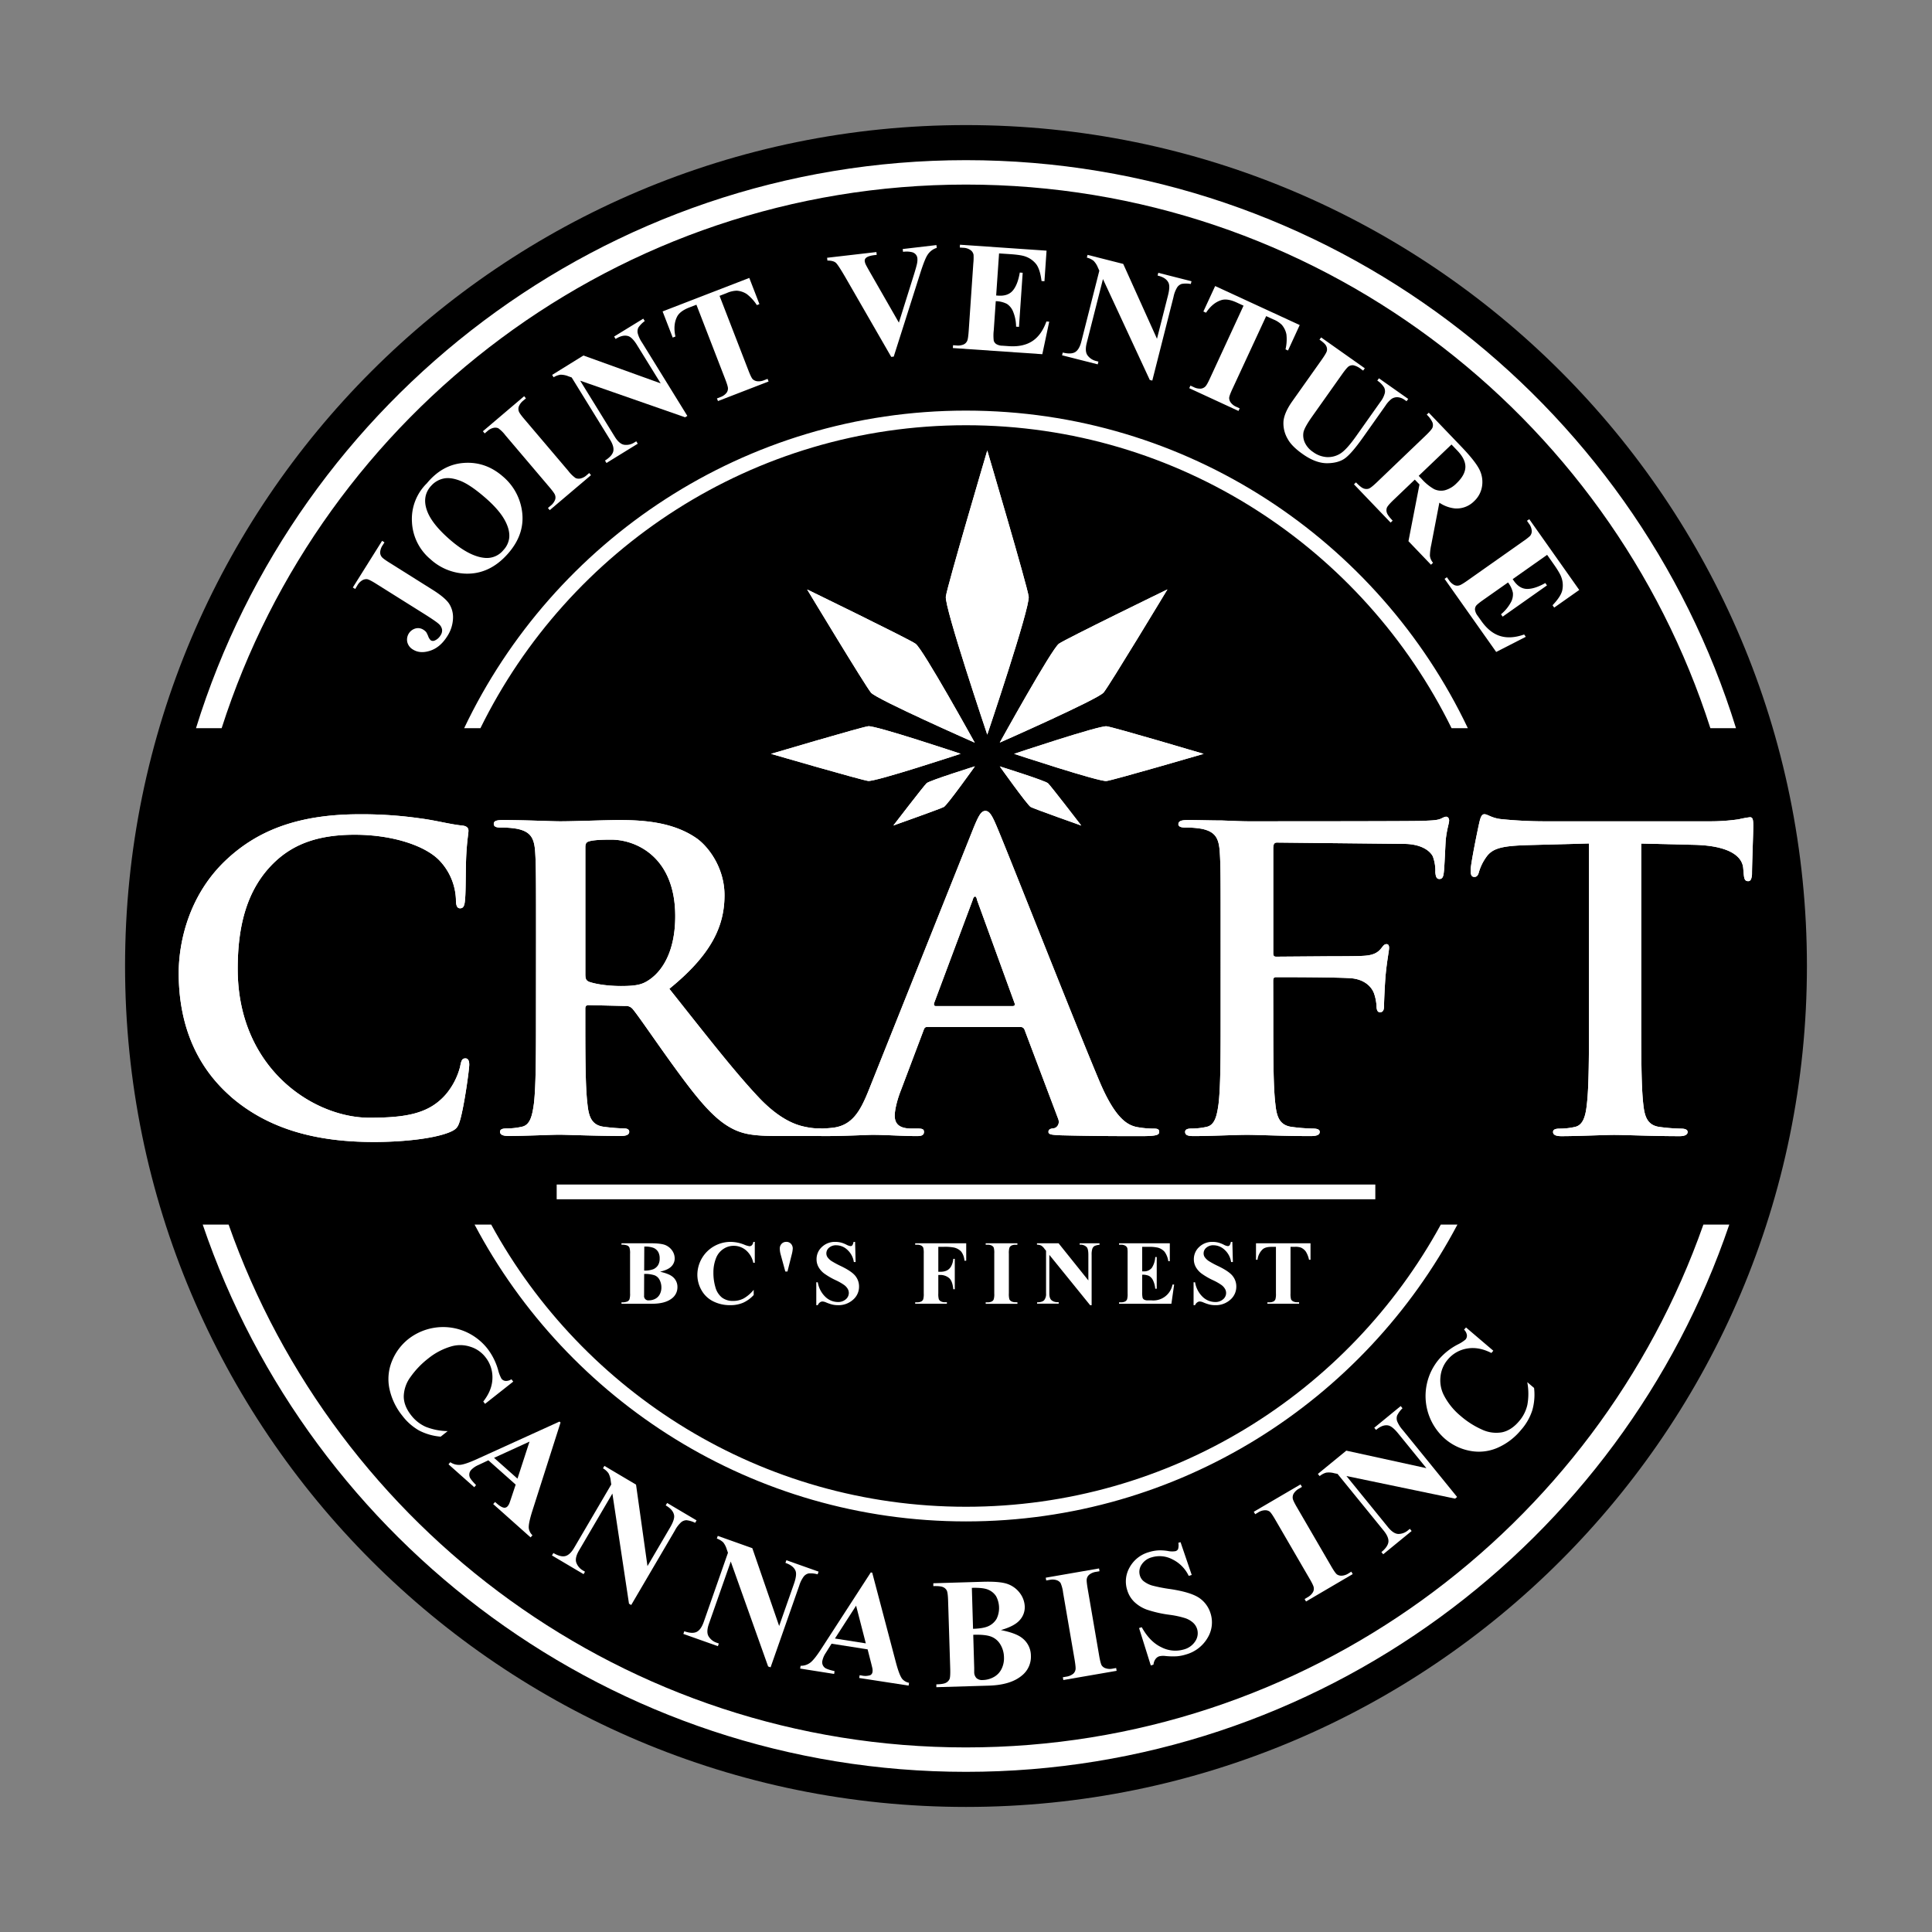 <svg xmlns="http://www.w3.org/2000/svg" xmlns:xlink="http://www.w3.org/1999/xlink" id="Layer_1" data-name="Layer 1" viewBox="0 0 1080 1080"><rect x="0" y="0" width="1080" height="1080" fill="#808080" stroke="none"/><defs><style>.cls-1{fill:none;}.cls-2{clip-path:url(#clip-path);}.cls-3{clip-path:url(#clip-path-3);}.cls-4{fill:#fff;}</style><clipPath id="clip-path"><rect class="cls-1" x="69.91" y="69.91" width="940.17" height="940.17"></rect></clipPath><clipPath id="clip-path-3"><rect class="cls-1" x="99.92" y="89.53" width="880.16" height="900.94"></rect></clipPath></defs><g id="Artwork_14" data-name="Artwork 14"><g class="cls-2"><g class="cls-2"><path d="M1010.08,540c0,259.62-210.46,470.09-470.08,470.09S69.91,799.62,69.91,540,280.38,69.92,540,69.92,1010.08,280.38,1010.08,540"></path></g><g class="cls-3"><path class="cls-4" d="M286.91,772.32l-15.76,12.44-1-1.3q5-6.37,5.12-13a17.91,17.91,0,0,0-3.88-11.75,17,17,0,0,0-8.59-5.91,18,18,0,0,0-10.49-.17,36.87,36.87,0,0,0-12.93,6.77,48.39,48.39,0,0,0-9.9,10.33,19,19,0,0,0-3.78,10.84q0,5.31,4.13,10.57a21.28,21.28,0,0,0,8.06,6.41A34.55,34.55,0,0,0,250.26,800l-3.92,3.1a31.91,31.91,0,0,1-12.05-3.43,31,31,0,0,1-9.4-8.29,35.79,35.79,0,0,1-7.24-15.29,26.45,26.45,0,0,1,1.52-15.37,30,30,0,0,1,9.22-12.27,31.52,31.52,0,0,1,31.3-4.25A31.82,31.82,0,0,1,272.56,754a35.39,35.39,0,0,1,5.89,11.82,19.92,19.92,0,0,0,1.88,4.89,3.2,3.2,0,0,0,2.25,1.24,5.38,5.38,0,0,0,3.3-.94Z"></path><path class="cls-4" d="M288.27,829.9,273,816.32l-5.55,2.61a12.46,12.46,0,0,0-4,2.7,3.88,3.88,0,0,0-.9,4q.4,1.29,3.56,4.54l-1,1.19-14.39-12.79,1-1.19a8.53,8.53,0,0,0,5.54,1.47q2.89-.26,9.48-3.26l46-20.92.61.53-15.8,49.51c-1.48,4.7-2.14,7.9-1.95,9.63a6.73,6.73,0,0,0,2.05,3.89l-1.05,1.18L275.7,840.79l1.05-1.18.86.76c1.68,1.5,3.07,2.31,4.17,2.45a2.26,2.26,0,0,0,2-.85,5.25,5.25,0,0,0,.85-1.35c.13-.24.52-1.32,1.16-3.27Zm1-3.33,6.73-20.7-19.82,9.07Z"></path><path class="cls-4" d="M355.55,829.91l6.39,45.55,12.61-21.52c1.76-3,2.52-5.28,2.28-6.83-.34-2.13-1.9-4-4.7-5.58l.8-1.36,16.45,9.73-.79,1.36a14.64,14.64,0,0,0-4.86-1.45,4.89,4.89,0,0,0-2.93,1.1,16.69,16.69,0,0,0-3.53,4.65l-24.42,41.65-1.24-.74-9.28-61.57-18.65,31.82c-1.68,2.86-2.17,5.2-1.45,7a8.32,8.32,0,0,0,3.62,4.17l1.17.71-.8,1.36-17.67-10.45.8-1.36q4.14,2.4,6.73,1.69c1.72-.47,3.37-2,4.92-4.69l20.7-35.31-.29-2a11.44,11.44,0,0,0-1.26-4.27,9.73,9.73,0,0,0-3.08-2.77l.8-1.36Z"></path><path class="cls-4" d="M420.55,865.44l15,43.5,8.27-23.55q1.72-4.93.93-7.16-1.11-3-5.69-4.56l.53-1.5,18,6.38-.53,1.51a14.14,14.14,0,0,0-5.06-.5,4.92,4.92,0,0,0-2.65,1.65,16.65,16.65,0,0,0-2.59,5.23l-16,45.61-1.37-.49-20.89-58.65-12.21,34.81q-1.67,4.74-.09,7.15a8.36,8.36,0,0,0,4.34,3.4l1.29.46-.52,1.49L382,913.37l.52-1.49q4.51,1.56,6.92.35c1.61-.79,2.92-2.64,3.95-5.54L406.94,868l-.67-1.87a11.36,11.36,0,0,0-2-3.95,10,10,0,0,0-3.55-2.12l.52-1.49Z"></path><path class="cls-4" d="M485,922l-20.16-3.16L461.6,924a12.66,12.66,0,0,0-1.9,4.42,3.89,3.89,0,0,0,1.39,3.86c.68.57,2.5,1.21,5.44,1.9l-.24,1.56-19-3,.25-1.56a8.6,8.6,0,0,0,5.44-1.77c1.54-1.18,3.63-3.82,6.24-7.88l27.55-42.53.8.12,13.26,50.25q1.91,7.14,3.53,9.17a6.66,6.66,0,0,0,3.8,2.15l-.24,1.57L480.3,938l.25-1.56,1.13.18a8.89,8.89,0,0,0,4.82-.19,2.3,2.3,0,0,0,1.23-1.8,5.43,5.43,0,0,0,0-1.61c0-.27-.28-1.39-.77-3.37Zm-1-3.35-5.43-21.07-11.83,18.36Z"></path><path class="cls-4" d="M559.51,911.22q8.29,1.66,11.7,4.32a12.47,12.47,0,0,1,5.07,10,13.42,13.42,0,0,1-4.92,11q-6.29,5.37-18.57,5.74l-29.36.87,0-1.58c2.67-.07,4.47-.38,5.41-.91a4.4,4.4,0,0,0,1.94-2c.36-.8.49-2.78.4-5.92L530,895q-.13-4.71-.75-5.9a4.17,4.17,0,0,0-2.08-1.89c-1-.46-2.8-.65-5.44-.57l0-1.59,27.7-.83c6.63-.19,11.32.26,14.13,1.36a14.72,14.72,0,0,1,6.67,5.11,13.34,13.34,0,0,1,2.62,7.45A10.74,10.74,0,0,1,570,905.7q-2.92,3.36-10.51,5.52m-15.55-.7c4-.12,7-.66,8.89-1.64a10.13,10.13,0,0,0,4.3-4,13.88,13.88,0,0,0-.35-12.65,9.7,9.7,0,0,0-4.44-3.61c-1.9-.8-4.92-1.12-9.07-1Zm.11,3.34.54,18.62,0,2.15a4.75,4.75,0,0,0,1.27,3.45,4.69,4.69,0,0,0,3.51,1.07,13.3,13.3,0,0,0,6.24-1.71,10.32,10.32,0,0,0,4.28-4.54,13.31,13.31,0,0,0,1.34-6.48,14.22,14.22,0,0,0-2.08-7.25,10.16,10.16,0,0,0-5.3-4.36c-2.21-.8-5.49-1.1-9.83-.95"></path><path class="cls-4" d="M623.93,932.43l.27,1.57-29.79,5.15-.27-1.55,1.88-.33a8,8,0,0,0,3.85-1.58,3.91,3.91,0,0,0,1.33-2.31c.19-.73,0-2.54-.45-5.4l-6.47-37.65a19.28,19.28,0,0,0-1.4-5.4,4.32,4.32,0,0,0-2.2-1.6,7.64,7.64,0,0,0-3.94-.17l-1.9.33-.27-1.55,29.8-5.17.27,1.56-1.9.33a7.91,7.91,0,0,0-3.83,1.58,4,4,0,0,0-1.38,2.32c-.2.74,0,2.53.46,5.39l6.46,37.65c.5,2.93,1,4.73,1.42,5.4a4.23,4.23,0,0,0,2.23,1.59,7.45,7.45,0,0,0,3.95.17Z"></path><path class="cls-4" d="M659.93,862.08l6.25,18.33-1.67.53a19.62,19.62,0,0,0-9.31-9.34,15.22,15.22,0,0,0-11.32-1.06,9.7,9.7,0,0,0-5.86,4.3,7.14,7.14,0,0,0-.81,5.89,6.54,6.54,0,0,0,1.88,3,14.29,14.29,0,0,0,5,2.6,87.27,87.27,0,0,0,10.32,2q11.19,1.71,15.91,4.88a16.09,16.09,0,0,1,6.38,8.67,16.59,16.59,0,0,1-1.63,13.66,20.33,20.33,0,0,1-12.13,9.33,22.62,22.62,0,0,1-5.08,1,40.72,40.72,0,0,1-6.44-.16,9.21,9.21,0,0,0-3.48.2,4.18,4.18,0,0,0-2,1.52,6,6,0,0,0-1.13,3.09l-1.51.48-6.56-20.91,1.5-.47q4.56,8.25,11.12,11.27a16.9,16.9,0,0,0,12.46,1.15,10.83,10.83,0,0,0,6.48-4.79,8,8,0,0,0,.88-6.66,7.94,7.94,0,0,0-2.23-3.48,12.66,12.66,0,0,0-4.25-2.49,50.67,50.67,0,0,0-8.84-1.93,66.8,66.8,0,0,1-12.81-2.91,20.15,20.15,0,0,1-6.89-4.23,15.14,15.14,0,0,1-4-6.55,15.8,15.8,0,0,1,1.29-12.8,17.77,17.77,0,0,1,10.74-8.53,21.73,21.73,0,0,1,5.41-1,26.64,26.64,0,0,1,5.24.34,11.49,11.49,0,0,0,4.25.1,2.26,2.26,0,0,0,1.47-1.18,7.89,7.89,0,0,0,.15-3.5Z"></path><path class="cls-4" d="M755.39,878.56l.79,1.37-26.1,15.31-.79-1.36,1.65-1a7.89,7.89,0,0,0,3-2.83,3.89,3.89,0,0,0,.44-2.63q-.1-1.12-2.31-4.9l-19.18-33c-1.48-2.56-2.55-4.09-3.2-4.57a4.27,4.27,0,0,0-2.62-.71,7.66,7.66,0,0,0-3.75,1.22l-1.65,1-.8-1.37L727,829.8l.81,1.37-1.67,1a7.91,7.91,0,0,0-3,2.82,4.17,4.17,0,0,0-.48,2.66c.08.75.85,2.39,2.31,4.9l19.18,33c1.49,2.57,2.57,4.08,3.22,4.56a4.42,4.42,0,0,0,2.64.71,7.62,7.62,0,0,0,3.74-1.23Z"></path><path class="cls-4" d="M752.59,810.92l44.77,9.79-15.71-19.33q-3.28-4.07-5.6-4.54-3.15-.62-6.83,2.5l-1-1.22L783,786l1,1.22a14.72,14.72,0,0,0-3,4.07,5,5,0,0,0,0,3.14,17,17,0,0,0,3.11,4.94l30.42,37.45-1.12.92L752.67,825.1l23.23,28.6c2.11,2.58,4.11,3.85,6,3.79a8.37,8.37,0,0,0,5.15-2l1.06-.87,1,1.23-15.89,13-1-1.23c2.45-2,3.76-4,3.92-5.74s-.73-3.88-2.67-6.26L747.7,823.92l-1.92-.4a11,11,0,0,0-4.43-.3,9.67,9.67,0,0,0-3.65,1.94l-1-1.23Z"></path><path class="cls-4" d="M819.51,742.06l15.26,13-1.07,1.27q-7.19-3.66-13.69-2.47a17.78,17.78,0,0,0-10.7,6.15,17.27,17.27,0,0,0-4.07,9.62A18.21,18.21,0,0,0,807.16,780a37,37,0,0,0,9.17,11.38,48,48,0,0,0,12,7.71,18.74,18.74,0,0,0,11.32,1.57q5.19-1.08,9.5-6.17a21,21,0,0,0,4.66-9.19,34.85,34.85,0,0,0-.06-12.67l3.8,3.24a31.72,31.72,0,0,1-1,12.53,30.82,30.82,0,0,1-6.24,10.9,35.4,35.4,0,0,1-13.47,10.15A26.08,26.08,0,0,1,821.61,811a29.79,29.79,0,0,1-13.8-6.64,31.82,31.82,0,0,1-10.34-30,31.79,31.79,0,0,1,7-14.62,35.45,35.45,0,0,1,10.36-8.13,20.77,20.77,0,0,0,4.41-2.81,3.34,3.34,0,0,0,.77-2.47,5.53,5.53,0,0,0-1.59-3.06Z"></path><path class="cls-4" d="M198.56,329.24l-1.33-.83,16.36-26.07,1.33.84-1,1.59a7.91,7.91,0,0,0-1.41,3.94,4.09,4.09,0,0,0,.82,2.54c.42.63,1.85,1.71,4.31,3.25l24,15.07c4.71,2.95,7.83,5.55,9.38,7.84a14,14,0,0,1,2.21,8.36,19.61,19.61,0,0,1-3.28,10q-3.9,6.18-9.54,8t-9.6-.7a6.64,6.64,0,0,1-3.13-4.13,6.48,6.48,0,0,1,4.55-7.61,5.43,5.43,0,0,1,4.42.68,7,7,0,0,1,1.61,1.36,17.36,17.36,0,0,1,1.11,2.29,5.58,5.58,0,0,0,1.46,2.3,2.36,2.36,0,0,0,2.22.08,6.94,6.94,0,0,0,3.26-2.95,4.73,4.73,0,0,0,.82-3.06,5.2,5.2,0,0,0-1.59-3q-1.41-1.47-9.09-6.28l-26.23-16.45q-3.75-2.35-5-2.53a4.45,4.45,0,0,0-2.66.59,7.74,7.74,0,0,0-2.77,2.83Z"></path><path class="cls-4" d="M238.51,270.31q8.75-10.71,20.9-11.54t21.84,7.7a30.86,30.86,0,0,1,10.29,17.62q2.7,13.74-7.61,25.43T260,320.66a30.71,30.71,0,0,1-19.37-8.05,28.82,28.82,0,0,1-10.34-20.77,27.85,27.85,0,0,1,8.19-21.53m2.38,1.42q-5.25,6-1.89,14.42,2.77,6.93,12.13,15.16,11.13,9.78,19.89,10.55a11.85,11.85,0,0,0,10.42-4.36,12.08,12.08,0,0,0,3.26-6.91q.42-4.63-2.7-10.16t-10.36-11.9Q263,271,257.33,268.79t-9.64-1.22a12.75,12.75,0,0,0-6.8,4.16"></path><path class="cls-4" d="M329.37,264.42l1,1.2L307.3,285.18l-1-1.21,1.46-1.24a7.93,7.93,0,0,0,2.52-3.31,3.92,3.92,0,0,0,0-2.66c-.21-.73-1.25-2.19-3.12-4.4l-24.62-29a19,19,0,0,0-3.94-3.93,4.27,4.27,0,0,0-2.71-.25,7.46,7.46,0,0,0-3.48,1.86l-1.47,1.24-1-1.21L293,221.48l1,1.21-1.46,1.23a8.16,8.16,0,0,0-2.52,3.31,4.11,4.11,0,0,0,0,2.69q.31,1.1,3.12,4.41l24.62,29a18.66,18.66,0,0,0,4,3.91,4.45,4.45,0,0,0,2.72.24,7.63,7.63,0,0,0,3.49-1.86Z"></path><path class="cls-4" d="M326.14,198.73l43.19,15.57-13.08-21.18c-1.82-3-3.48-4.7-5-5.21q-3.06-1-7.12,1.57l-.83-1.35,16.29-10,.83,1.35a14.57,14.57,0,0,0-3.56,3.62,4.94,4.94,0,0,0-.39,3.11,16.55,16.55,0,0,0,2.44,5.29l25.32,41-1.24.77-58.67-20.47,19.33,31.32q2.63,4.25,5.5,4.54a8.36,8.36,0,0,0,5.37-1.26l1.16-.71.83,1.35-17.49,10.77-.83-1.35q4-2.53,4.64-5.16c.39-1.75-.21-3.93-1.83-6.55L319.57,211l-1.85-.66a11.44,11.44,0,0,0-4.36-.87,9.85,9.85,0,0,0-3.88,1.43l-.83-1.33Z"></path><path class="cls-4" d="M418.86,155.36,424.52,170l-1.43.55a24.82,24.82,0,0,0-5.65-6.18,11.64,11.64,0,0,0-5.63-1.87,14.75,14.75,0,0,0-5.58,1.33l-4,1.55L418.34,207q1.59,4.14,2.45,5a4.51,4.51,0,0,0,2.5,1.12,8,8,0,0,0,4-.64l1.79-.69.56,1.47-28.29,10.94-.57-1.47,1.79-.7a7.91,7.91,0,0,0,3.46-2.3,4.1,4.1,0,0,0,.9-2.55q.06-1.11-1.51-5.18l-16.12-41.66-3.91,1.51q-5.46,2.1-7,5.38-2.21,4.56-.82,10.89l-1.52.59-5.65-14.62Z"></path><path class="cls-4" d="M523.47,137l.18,1.56a9.36,9.36,0,0,0-5.2,4q-1.55,2.33-4.16,10.58l-14.69,46.2-1.4.16-25-43.4q-4.51-7.85-5.9-9.15t-4.77-1.29l-.18-1.57,27.57-3.19.17,1.56-.92.11c-2.49.28-4.16.8-5,1.53a2.05,2.05,0,0,0-.75,2,5.79,5.79,0,0,0,.54,1.76c.31.67,1.29,2.43,2.94,5.31l15.58,27.19,8.4-26.8q1.5-4.84,1.79-6.47a9.9,9.9,0,0,0,.15-2.73,3.8,3.8,0,0,0-.94-2.16,4.12,4.12,0,0,0-2.16-1.25,13.3,13.3,0,0,0-4.92-.17l-.18-1.57Z"></path><path class="cls-4" d="M558.48,141.66l-1.62,23.52,1.15.08c3.67.25,6.4-.71,8.21-2.9s3.09-5.51,3.85-10l1.62.12-2.07,30.24-1.62-.11a22.62,22.62,0,0,0-1.6-8.24,9.31,9.31,0,0,0-3.53-4.5,14.58,14.58,0,0,0-6.23-1.52l-1.12,16.28a24.1,24.1,0,0,0,0,5.86,3.57,3.57,0,0,0,1.4,1.85,6.9,6.9,0,0,0,3.53.92l3.45.24c5.41.37,9.81-.58,13.24-2.85s6-5.93,7.81-10.94l1.57.11L582.66,198l-50-3.44.11-1.58,1.92.14a8.13,8.13,0,0,0,4.11-.62,4,4,0,0,0,1.85-1.93q.52-1,.84-5.33l2.6-38a29.82,29.82,0,0,0,.13-4.83,4.09,4.09,0,0,0-1.42-2.4,7.38,7.38,0,0,0-4.36-1.5l-1.91-.14.1-1.57,48.4,3.32-1.18,17.09-1.62-.11c-.53-4.24-1.49-7.31-2.85-9.24a13.12,13.12,0,0,0-6.06-4.43c-1.57-.62-4.53-1.09-8.91-1.38Z"></path><path class="cls-4" d="M627.89,147.53l18.87,41.85,6.13-24.14c.86-3.36,1-5.76.29-7.2-.92-1.94-2.95-3.27-6.08-4l.39-1.53,18.56,4.71-.39,1.54a14.64,14.64,0,0,0-5.09-.05,4.86,4.86,0,0,0-2.49,1.88A16.27,16.27,0,0,0,656,166l-11.86,46.75-1.41-.36L616.56,156l-9.07,35.7c-.81,3.23-.63,5.6.56,7.1a8.34,8.34,0,0,0,4.64,3l1.33.34-.39,1.53-19.93-5.06.39-1.53q4.65,1.13,6.94-.26c1.54-.94,2.68-2.9,3.44-5.88l10.06-39.62-.82-1.8a11.29,11.29,0,0,0-2.41-3.74,9.94,9.94,0,0,0-3.74-1.78l.39-1.53Z"></path><path class="cls-4" d="M726.55,181.7,720,195.94l-1.39-.65a24.59,24.59,0,0,0,.51-8.35,11.66,11.66,0,0,0-2.57-5.35,14.35,14.35,0,0,0-4.84-3.08l-3.91-1.8L689,217.27q-1.87,4-1.89,5.24a4.37,4.37,0,0,0,.93,2.57,7.68,7.68,0,0,0,3.2,2.39l1.75.81-.67,1.44L664.8,217l.66-1.44,1.75.8a7.88,7.88,0,0,0,4.06.89,4.12,4.12,0,0,0,2.46-1.13c.56-.48,1.46-2,2.68-4.69l18.74-40.56-3.8-1.75q-5.33-2.46-8.75-1.31-4.85,1.58-8.42,7l-1.48-.68,6.58-14.23Z"></path><path class="cls-4" d="M738.53,188.63l24.4,17.24-.91,1.3-1.22-.87a10.65,10.65,0,0,0-4.19-2.1,4.1,4.1,0,0,0-2.59.55c-.76.47-2.1,2.05-4,4.75l-16.38,23.13q-4.49,6.33-5,9.07a9.74,9.74,0,0,0,.74,5.65,12.76,12.76,0,0,0,4.58,5.28,14.48,14.48,0,0,0,7.76,2.89,13,13,0,0,0,7.41-1.9q3.48-2.09,8.82-9.61l13.63-19.26a13.78,13.78,0,0,0,2.54-5,4.84,4.84,0,0,0-.34-3.07,12.39,12.39,0,0,0-3.86-3.93l.91-1.28L787.2,223l-.91,1.28-1-.68a7.71,7.71,0,0,0-3.88-1.54,5.58,5.58,0,0,0-3.62,1,15,15,0,0,0-3.29,3.69l-12.69,17.94q-5.9,8.33-9.61,11.25c-2.47,1.94-5.87,2.94-10.16,3s-8.9-1.63-13.8-5.1q-6.15-4.33-8.33-8.34a17.06,17.06,0,0,1-2.41-10.27c.39-3.21,2-6.77,4.75-10.71l16.38-23.13c1.92-2.71,3-4.51,3.13-5.38a4.17,4.17,0,0,0-.45-2.7c-.46-.92-1.7-2.07-3.72-3.47Z"></path><path class="cls-4" d="M790.88,268.11l-11.73,11.21c-2.27,2.16-3.56,3.67-3.88,4.51a4.19,4.19,0,0,0,0,2.8q.48,1.55,3.23,4.41l-1.14,1.09-20.49-21.39,1.14-1.08c1.85,1.93,3.28,3.06,4.31,3.41a4.38,4.38,0,0,0,2.78.1c.85-.27,2.39-1.5,4.66-3.66l27.15-26q3.39-3.24,3.87-4.5a4.19,4.19,0,0,0,0-2.8,13.65,13.65,0,0,0-3.22-4.42l1.14-1.09,18.6,19.42c4.83,5.05,8,9.09,9.58,12.11a15.5,15.5,0,0,1,1.62,9.43,14.37,14.37,0,0,1-4.49,8.54,13.71,13.71,0,0,1-10.84,4,19,19,0,0,1-8.56-3.2l-4.54,23.59a29.57,29.57,0,0,0-.74,6.08,7.37,7.37,0,0,0,1.75,3.93l-1.14,1.09-12.6-13.16,6.16-31.71Zm20.51-19.62L793.06,266l1.69,1.76a27.54,27.54,0,0,0,6.92,5.66,9,9,0,0,0,6.05.63,14.41,14.41,0,0,0,6.51-3.9q4.78-4.57,4.93-9t-4.61-9.38Z"></path><path class="cls-4" d="M864.85,310.16l-19.26,13.59.66.94c2.11,3,4.59,4.5,7.43,4.52s6.22-1.07,10.16-3.29l.93,1.32L840,344.71l-.93-1.32a22.63,22.63,0,0,0,5.38-6.44,9.23,9.23,0,0,0,1.27-5.57A14.38,14.38,0,0,0,843,325.6L829.64,335c-2.61,1.83-4.13,3.06-4.54,3.7a3.44,3.44,0,0,0-.56,2.24,7.16,7.16,0,0,0,1.5,3.33l2,2.81q4.68,6.65,10.57,8.46t13.4-.86l.92,1.3-16.55,8.47-28.86-40.86,1.3-.91,1.1,1.56a8.05,8.05,0,0,0,3.07,2.81,4,4,0,0,0,2.66.21c.74-.15,2.3-1.05,4.68-2.73l31.11-21.94a31.68,31.68,0,0,0,3.83-2.95,4.15,4.15,0,0,0,1-2.62,7.34,7.34,0,0,0-1.59-4.32l-1.1-1.57,1.29-.91,27.94,39.57-14,9.86-.93-1.31q4.41-4.63,5.35-8a13,13,0,0,0-.37-7.49c-.51-1.6-2-4.18-4.55-7.77Z"></path><path class="cls-4" d="M540,842.29c-114.36,0-214.08-63.83-265.42-157.74h-9.29C317.38,783.14,421,850.48,540,850.48s222.62-67.34,274.71-165.93h-9.29C754.09,778.46,654.36,842.29,540,842.29m0-739.11c194.53,0,359.74,127.83,416.11,303.89h14.33C913.59,223.36,742.14,89.53,540,89.53S166.41,223.36,109.56,407.07H123.9C180.26,231,345.48,103.18,540,103.18m0,873.64c-190.22,0-352.4-122.23-412.2-292.27H113.32C173.69,862.25,342.16,990.47,540,990.47S906.32,862.25,966.68,684.55H952.2c-59.79,170-222,292.27-412.2,292.27m0-747.29c-123.66,0-230.65,72.66-280.54,177.54h9.1C317.84,306.85,421,237.71,540,237.71s222.17,69.14,271.44,169.36h9.1C770.65,302.19,663.66,229.53,540,229.53"></path><path class="cls-4" d="M369.09,710.92c3.22.75,5.49,1.65,6.79,2.71a7.21,7.21,0,0,1,2.81,5.87,7.76,7.76,0,0,1-3.08,6.3q-3.78,3-11,3H347.41V728a7.83,7.83,0,0,0,3.25-.45,2.51,2.51,0,0,0,1.2-1.16,10.3,10.3,0,0,0,.35-3.49v-22a10.53,10.53,0,0,0-.35-3.51,2.47,2.47,0,0,0-1.21-1.15,8.11,8.11,0,0,0-3.24-.43V695h16.26q5.83,0,8.26,1a8.74,8.74,0,0,1,3.84,3.1,7.74,7.74,0,0,1,1.39,4.4,6.25,6.25,0,0,1-1.78,4.36c-1.19,1.29-3.29,2.29-6.29,3m-9,1.24L360.05,723v1.22a2.37,2.37,0,0,0,2.67,2.68,7.59,7.59,0,0,0,3.59-.87,6,6,0,0,0,2.53-2.56,8.06,8.06,0,0,0,.88-3.74,9.18,9.18,0,0,0-1-4.25,5.29,5.29,0,0,0-2.9-2.61,16.5,16.5,0,0,0-5.73-.72m0-1.9a12.86,12.86,0,0,0,5.22-.8,5.92,5.92,0,0,0,2.57-2.26,6.92,6.92,0,0,0,.88-3.7,7.08,7.08,0,0,0-.86-3.71,5.7,5.7,0,0,0-2.52-2.19,13,13,0,0,0-5.22-.73Z"></path><path class="cls-4" d="M421.93,694.22v11.71h-.83a12.57,12.57,0,0,0-4.13-7.06,10.5,10.5,0,0,0-6.84-2.45,10.19,10.19,0,0,0-5.85,1.82,10.72,10.72,0,0,0-3.89,4.77,21.37,21.37,0,0,0-1.59,8.39,28.21,28.21,0,0,0,1.15,8.27,11.09,11.09,0,0,0,3.6,5.65,10,10,0,0,0,6.33,1.91,12.42,12.42,0,0,0,5.85-1.4,20.31,20.31,0,0,0,5.59-4.82v2.91a18.31,18.31,0,0,1-5.92,4.32,17.77,17.77,0,0,1-7.19,1.35,20.63,20.63,0,0,1-9.62-2.18,15.3,15.3,0,0,1-6.48-6.24,17.36,17.36,0,0,1-2.28-8.64,18.47,18.47,0,0,1,9.41-15.92,18.67,18.67,0,0,1,9.19-2.39,20.75,20.75,0,0,1,7.57,1.54,12.21,12.21,0,0,0,2.94.88,1.89,1.89,0,0,0,1.39-.58,3.24,3.24,0,0,0,.77-1.84Z"></path><path class="cls-4" d="M440.2,710.79H439l-2.6-9.52a12.6,12.6,0,0,1-.49-3.27,3.72,3.72,0,0,1,1-2.7,3.47,3.47,0,0,1,2.59-1.09,3.41,3.41,0,0,1,2.72,1.14,3.9,3.9,0,0,1,.94,2.51,16,16,0,0,1-.56,3.39Z"></path><path class="cls-4" d="M478,694.22l.3,11.25h-1a11.49,11.49,0,0,0-3.59-6.79,9.12,9.12,0,0,0-6.19-2.57,5.84,5.84,0,0,0-4.08,1.37,4.06,4.06,0,0,0-1.5,3.12,3.88,3.88,0,0,0,.52,2,8.5,8.5,0,0,0,2.33,2.31,52.12,52.12,0,0,0,5.42,2.91q6,2.91,8,5.51a9.33,9.33,0,0,1,2,5.92,9.53,9.53,0,0,1-3.34,7.29,12.11,12.11,0,0,1-8.48,3.06,14.28,14.28,0,0,1-3.06-.33,23.7,23.7,0,0,1-3.6-1.23,5.63,5.63,0,0,0-2-.5,2.51,2.51,0,0,0-1.4.51,3.51,3.51,0,0,0-1.18,1.55h-.84V716.81h.84a14.49,14.49,0,0,0,4.3,8.2,10.11,10.11,0,0,0,6.85,2.82,6.43,6.43,0,0,0,4.51-1.52,4.64,4.64,0,0,0,1.69-3.53,4.59,4.59,0,0,0-.64-2.32,7.31,7.31,0,0,0-1.94-2.12,29.69,29.69,0,0,0-4.6-2.63,40.05,40.05,0,0,1-6.65-3.86,11.79,11.79,0,0,1-3.11-3.57,8.82,8.82,0,0,1-1.1-4.33,9.18,9.18,0,0,1,3-6.9,10.5,10.5,0,0,1,7.52-2.83,12.74,12.74,0,0,1,3.22.4,16.53,16.53,0,0,1,2.87,1.12,6.65,6.65,0,0,0,2.37.84,1.35,1.35,0,0,0,1-.42,4.91,4.91,0,0,0,.7-1.94Z"></path><path class="cls-4" d="M524.52,697v13.92h1.07a8.41,8.41,0,0,0,3.63-.67,5.69,5.69,0,0,0,2.4-2.26,10.32,10.32,0,0,0,1.27-4.3h.84v17h-.84q-.46-4.87-2.56-6.43a7.71,7.71,0,0,0-4.74-1.56h-1.07V723a11,11,0,0,0,.29,3.3,2.67,2.67,0,0,0,1.12,1.15,4.43,4.43,0,0,0,2.26.5h1.13v.83H511.59V728h1.13a4.72,4.72,0,0,0,2.39-.54,2.36,2.36,0,0,0,1-1.22,11.1,11.1,0,0,0,.27-3.19V700.75a12.21,12.21,0,0,0-.27-3.3A2.67,2.67,0,0,0,515,696.3a4.54,4.54,0,0,0-2.28-.49h-1.13V695h28.53v9.74h-1a9.22,9.22,0,0,0-1.79-5.07,7.78,7.78,0,0,0-4.16-2.31,26.8,26.8,0,0,0-5.54-.38Z"></path><path class="cls-4" d="M568.76,728v.84H551V728h1.14a4.61,4.61,0,0,0,2.38-.53,2.3,2.3,0,0,0,1-1.22,10.21,10.21,0,0,0,.28-3.19V700.75a11.21,11.21,0,0,0-.28-3.3,2.51,2.51,0,0,0-1.12-1.15,4.51,4.51,0,0,0-2.26-.49H551V695h17.73v.84h-1.12a4.65,4.65,0,0,0-2.37.53,2.42,2.42,0,0,0-1,1.22,10.64,10.64,0,0,0-.28,3.19V723a11,11,0,0,0,.29,3.3,2.51,2.51,0,0,0,1.12,1.15,4.33,4.33,0,0,0,2.26.49Z"></path><path class="cls-4" d="M591.75,695l16.65,20.78V701.44c0-2.07-.29-3.48-.86-4.21a4.74,4.74,0,0,0-4-1.42V695h11.1v.84a8.26,8.26,0,0,0-2.86.72,3,3,0,0,0-1.14,1.45,10.32,10.32,0,0,0-.41,3.46v28.14h-.84l-22.81-28.14V723c0,1.94.45,3.25,1.34,3.92a5,5,0,0,0,3.1,1h.8v.84H579.73V728c1.87,0,3.17-.39,3.92-1.14a5.34,5.34,0,0,0,1.1-3.8V699.19l-.81-1a6.69,6.69,0,0,0-1.89-1.9,5.38,5.38,0,0,0-2.38-.5V695Z"></path><path class="cls-4" d="M638.49,697v13.69h.69a5.44,5.44,0,0,0,4.73-2,12.28,12.28,0,0,0,1.88-6h.83v17.72h-.83a13.2,13.2,0,0,0-1.27-4.73,5.48,5.48,0,0,0-2.28-2.47,8.63,8.63,0,0,0-3.75-.64v9.54a13.48,13.48,0,0,0,.24,3.41,2,2,0,0,0,.89,1,4.22,4.22,0,0,0,2.1.4h2a10.89,10.89,0,0,0,11.71-8.86h.92l-1.53,10.76H625.56V728h1.13a4.68,4.68,0,0,0,2.38-.54,2.32,2.32,0,0,0,1-1.22,10.73,10.73,0,0,0,.27-3.19V700.75a18.94,18.94,0,0,0-.12-2.86,2.37,2.37,0,0,0-.94-1.37,4.25,4.25,0,0,0-2.6-.71h-1.13V695h28.38v10h-.84a12,12,0,0,0-2.06-5.22,7.81,7.81,0,0,0-3.75-2.33A21.09,21.09,0,0,0,642,697Z"></path><path class="cls-4" d="M688.89,694.22l.3,11.25h-1a11.39,11.39,0,0,0-3.6-6.79,9.1,9.1,0,0,0-6.19-2.57,5.83,5.83,0,0,0-4.07,1.37,4.06,4.06,0,0,0-1.5,3.12,3.79,3.79,0,0,0,.52,2,8.5,8.5,0,0,0,2.33,2.31,50,50,0,0,0,5.42,2.91q6,2.91,8,5.51a9.33,9.33,0,0,1,2,5.92,9.56,9.56,0,0,1-3.33,7.29,12.13,12.13,0,0,1-8.48,3.06,14.28,14.28,0,0,1-3.06-.33,23.34,23.34,0,0,1-3.6-1.23,5.62,5.62,0,0,0-2-.5,2.43,2.43,0,0,0-1.38.51,3.39,3.39,0,0,0-1.19,1.55h-.84V716.81h.84a14.54,14.54,0,0,0,4.29,8.2,10.17,10.17,0,0,0,6.85,2.82,6.41,6.41,0,0,0,4.51-1.52,4.53,4.53,0,0,0,1.05-5.85,7.27,7.27,0,0,0-1.93-2.12,29.69,29.69,0,0,0-4.6-2.63,39.63,39.63,0,0,1-6.65-3.86,11.83,11.83,0,0,1-3.12-3.57,8.81,8.81,0,0,1-1.09-4.33,9.21,9.21,0,0,1,3-6.9,10.48,10.48,0,0,1,7.53-2.83,12.58,12.58,0,0,1,3.2.4,16.59,16.59,0,0,1,2.88,1.12,6.55,6.55,0,0,0,2.36.84,1.34,1.34,0,0,0,1-.42,4.72,4.72,0,0,0,.71-1.94Z"></path><path class="cls-4" d="M732.59,695v9.21h-.84a14.2,14.2,0,0,0-1.79-4.57,6.87,6.87,0,0,0-2.69-2.21,8.71,8.71,0,0,0-3.35-.45h-2.51V723a11.17,11.17,0,0,0,.28,3.3,2.56,2.56,0,0,0,1.12,1.15,4.42,4.42,0,0,0,2.27.49h1.12v.84H708.48V728h1.12a4.71,4.71,0,0,0,2.38-.53,2.36,2.36,0,0,0,1-1.22,10.59,10.59,0,0,0,.28-3.19V697h-2.51q-3.48,0-5,1.45a9.49,9.49,0,0,0-2.8,5.78h-.84V695Z"></path><rect class="cls-4" x="311.19" y="662.16" width="457.62" height="8.24"></rect><path class="cls-4" d="M128.9,612.88c-22.9-20.1-29-46.27-29-68.94,0-15.89,4.91-43.46,27.35-64,16.82-15.42,39-24.76,73.83-24.76A230,230,0,0,1,235,457.49c8.88,1.16,16.36,3.26,23.37,4,2.57.23,3.5,1.4,3.5,2.8,0,1.86-.7,4.67-1.17,12.85-.47,7.71-.23,20.56-.7,25.24-.23,3.5-.7,5.37-2.8,5.37-1.87,0-2.34-1.87-2.34-5.14a33.3,33.3,0,0,0-9.11-21.49c-7.71-8.19-25.94-14.5-47.44-14.5-20.33,0-33.65,5.14-43.93,14.5-17.07,15.65-21.5,37.84-21.5,60.52,0,55.61,42.3,83.18,73.61,83.18,20.79,0,33.42-2.33,42.76-13.08a39,39,0,0,0,7.95-15.43c.69-3.73,1.17-4.66,3-4.66,1.64,0,2.11,1.63,2.11,3.5,0,2.81-2.8,23.13-5.14,31.08-1.17,4-2.1,5.14-6.08,6.77-9.34,3.74-27.11,5.38-42.06,5.38-32,0-58.89-7-80.15-25.47"></path><path class="cls-4" d="M299.65,526.18c0-35.51,0-42.06-.46-49.53-.47-7.95-2.34-11.69-10.05-13.33a48.79,48.79,0,0,0-9.12-.7c-2.57,0-4-.47-4-2.1s1.64-2.11,5.14-2.11c12.38,0,27.11.71,32,.71,7.95,0,25.71-.71,32.95-.71,14.72,0,30.38,1.4,43,10,6.54,4.44,15.89,16.36,15.89,32,0,17.29-7.25,33.18-30.84,52.34,20.8,26.17,36.92,47,50.7,61.46,13.09,13.55,22.67,15.19,26.17,15.89a36.73,36.73,0,0,0,6.54.71c1.88,0,2.81.69,2.81,1.86,0,1.87-1.64,2.34-4.44,2.34h-22.2c-13.08,0-18.92-1.17-25-4.44-10-5.38-18.93-16.36-32-34.36-9.35-12.84-20.11-28.74-23.13-32.24a4.9,4.9,0,0,0-4.21-1.63l-20.34-.47c-1.16,0-1.87.47-1.87,1.86v3.28c0,21.73,0,40.19,1.18,50,.69,6.78,2.1,11.92,9.11,12.86a109.27,109.27,0,0,0,11.45.94c1.86,0,2.81.69,2.81,1.86,0,1.64-1.65,2.34-4.68,2.34-13.56,0-30.85-.7-34.35-.7-4.44,0-19.17.7-28.52.7-3,0-4.66-.7-4.66-2.34,0-1.17.93-1.86,3.73-1.86a38.63,38.63,0,0,0,8.42-.94c4.66-.94,5.83-6.08,6.77-12.86,1.17-9.81,1.17-28.27,1.17-49.77Zm27.57,18.46c0,2.58.47,3.51,2.11,4.21,4.9,1.64,11.91,2.34,17.76,2.34,9.34,0,12.39-.94,16.59-4,7-5.15,13.78-15.89,13.78-35.06,0-33.18-22-42.76-35.75-42.76-5.84,0-10,.23-12.38.93-1.64.47-2.11,1.4-2.11,3.28Z"></path><path class="cls-4" d="M518.38,574.08c-1.17,0-1.64.47-2.1,1.87l-12.62,33.42c-2.33,5.84-3.5,11.45-3.5,14.26,0,4.21,2.1,7.24,9.34,7.24H513c2.81,0,3.5.47,3.5,1.87,0,1.87-1.4,2.34-4,2.34-7.47,0-17.52-.7-24.77-.7-2.57,0-15.42.7-27.58.7-3,0-4.43-.47-4.43-2.34,0-1.4.93-1.87,2.8-1.87a71.81,71.81,0,0,0,7.25-.47c10.74-1.4,15.19-9.34,19.86-21l58.65-146.75c2.81-6.78,4.21-9.34,6.55-9.34,2.1,0,3.5,2.09,5.84,7.48,5.61,12.85,43,108.19,57.95,143.7,8.88,21,15.66,24.31,20.56,25.47a51.43,51.43,0,0,0,9.82.94c1.87,0,3,.24,3,1.87,0,1.87-2.11,2.34-10.76,2.34-8.4,0-25.46,0-44.15-.47-4.22-.23-7-.23-7-1.87,0-1.4.93-1.87,3.27-2.11,1.64-.46,3.27-2.56,2.11-5.37l-18.7-49.54a2.25,2.25,0,0,0-2.34-1.64Zm47.67-11.68c1.18,0,1.4-.7,1.18-1.4l-21-57.72c-.23-.94-.46-2.1-1.16-2.1s-1.18,1.16-1.4,2.1l-21.5,57.48c-.24.94,0,1.64.92,1.64Z"></path><path class="cls-4" d="M711.76,567.31c0,22.44,0,40,1.17,49.77.7,6.78,2.1,11.92,9.11,12.86a99.88,99.88,0,0,0,11.69.93c3,0,4,.7,4,1.87,0,1.64-1.63,2.34-5.14,2.34-14.72,0-29.45-.7-35.52-.7s-20.8.7-29.68.7c-3.26,0-4.9-.48-4.9-2.34,0-1.17.93-1.87,3.5-1.87a38.72,38.72,0,0,0,8.42-.93c4.66-.94,5.84-6.08,6.77-12.86,1.17-9.82,1.17-27.33,1.17-49.77V526.18c0-35.51,0-42.06-.47-49.53-.47-7.95-2.34-11.69-10.05-13.33a48.67,48.67,0,0,0-9.11-.7c-2.34,0-4-.47-4-1.87,0-1.87,1.87-2.34,5.38-2.34,6.07,0,12.84.24,18.92.24,6.07.23,11.45.47,14.72.47,8.88,0,92,0,97.38-.24,4.44-.23,7.24-.23,9.58-.93,1.4-.47,2.57-1.4,3.74-1.4.93,0,1.63.93,1.63,2.1,0,1.63-1.17,4.44-1.86,10.51-.24,2.34-.71,16.13-1.17,18.94-.23,1.86-.7,3.26-2.34,3.26s-2.1-1.16-2.34-3.74a22.92,22.92,0,0,0-1.4-8.87c-1.64-3.28-6.54-6.78-15.42-7L713.87,471c-1.4,0-2.11.69-2.11,3.27v58.42c0,1.4.24,2.1,1.64,2.1l29.91-.23c4,0,15.48,0,18.75-.24,4.44-.23,7.71-1.16,10.05-4.2,1.17-1.41,1.63-2.34,3-2.34.93,0,1.4.7,1.4,2.11s-1.17,7.24-1.87,14.48c-.47,4.67-.94,15.42-.94,17.06,0,2.1,0,4.44-2.33,4.44-1.41,0-1.87-1.63-1.87-3.28a26,26,0,0,0-1.4-7.24c-1.17-3.27-4.68-7.48-11.92-8.41-5.85-.7-38.85-.7-42.82-.7-1.17,0-1.64.46-1.64,2.11Z"></path><path class="cls-4" d="M888.25,471.5l-34.83.94c-13.55.46-19.15,1.63-22.66,6.77a27.69,27.69,0,0,0-4,8.18c-.47,1.87-1.17,2.81-2.57,2.81-1.64,0-2.09-1.18-2.09-3.75,0-3.73,4.43-25,4.9-26.87.7-3,1.39-4.43,2.8-4.43,1.87,0,4.21,2.33,10,2.8,6.79.7,15.66,1.17,23.38,1.17h92.53A111.65,111.65,0,0,0,971.91,458a56.1,56.1,0,0,1,6.31-1.17c1.63,0,1.86,1.4,1.86,4.91,0,4.9-.7,21-.7,27.1-.23,2.34-.7,3.74-2.1,3.74-1.87,0-2.34-1.17-2.57-4.67l-.24-2.57c-.47-6.08-6.77-12.62-27.57-13.08l-29.45-.71v95.81c0,21.5,0,40,1.17,50,.71,6.54,2.11,11.68,9.12,12.62a100.08,100.08,0,0,0,11.92.93c2.57,0,3.73.7,3.73,1.87,0,1.64-1.86,2.34-4.43,2.34-15.43,0-30.15-.7-36.69-.7-5.38,0-20.1.7-29.45.7-3,0-4.66-.7-4.66-2.34,0-1.17.92-1.87,3.73-1.87a38.62,38.62,0,0,0,8.41-.93c4.68-.94,6.08-6.08,6.78-12.86,1.17-9.82,1.17-28.27,1.17-49.77Z"></path><path class="cls-4" d="M616.91,387.16c3.16-3.76,35.69-57.68,35.69-57.68S596,357,591.94,359.84s-33.06,55.27-33.06,55.27,54.87-24.18,58-27.95m-41.84-53.67c-.81-6.1-23.15-81.66-23.15-81.66s-22.35,75.56-23.16,81.66,23.16,77.17,23.16,77.17,24-71.09,23.15-77.17M618.61,406c-4.05-.55-51.73,15.4-51.73,15.4s47.61,15.72,51.66,15.19,54.31-15.18,54.31-15.18S622.65,406.5,618.61,406m-59.73,22.41s15.41,21.68,17.32,22.72,28.25,10.37,28.25,10.37-17-22.15-18.6-23.65-27-9.44-27-9.44m-47-68.53c-4-2.81-60.65-30.36-60.65-30.36s32.53,53.92,35.69,57.68,58,27.95,58,27.95-29-52.47-33.06-55.27M499.38,461.46s26.33-9.33,28.25-10.37S545,428.37,545,428.37s-25.39,7.94-27,9.44-18.61,23.65-18.61,23.65M485.23,406c-4.05.54-54.25,15.41-54.25,15.41S481.24,436,485.3,436.55,537,421.36,537,421.36s-47.68-15.95-51.73-15.4"></path><path class="cls-4" d="M128.9,612.88c-22.9-20.1-29-46.27-29-68.94,0-15.89,4.91-43.46,27.35-64,16.82-15.42,39-24.76,73.83-24.76A230,230,0,0,1,235,457.49c8.88,1.16,16.36,3.26,23.37,4,2.57.23,3.5,1.4,3.5,2.8,0,1.86-.7,4.67-1.17,12.85-.47,7.71-.23,20.56-.7,25.24-.23,3.5-.7,5.37-2.8,5.37-1.87,0-2.34-1.87-2.34-5.14a33.3,33.3,0,0,0-9.11-21.49c-7.71-8.19-25.94-14.5-47.44-14.5-20.33,0-33.65,5.14-43.93,14.5-17.07,15.65-21.5,37.84-21.5,60.52,0,55.61,42.3,83.18,73.61,83.18,20.79,0,33.42-2.33,42.76-13.08a39,39,0,0,0,7.95-15.43c.69-3.73,1.17-4.66,3-4.66,1.64,0,2.11,1.63,2.11,3.5,0,2.81-2.8,23.13-5.14,31.08-1.17,4-2.1,5.14-6.08,6.77-9.34,3.74-27.11,5.38-42.06,5.38-32,0-58.89-7-80.15-25.47"></path><path class="cls-4" d="M299.65,526.18c0-35.51,0-42.06-.46-49.53-.47-7.95-2.34-11.69-10.05-13.33a48.79,48.79,0,0,0-9.12-.7c-2.57,0-4-.47-4-2.1s1.64-2.11,5.14-2.11c12.38,0,27.11.71,32,.71,7.95,0,25.71-.71,32.95-.71,14.72,0,30.38,1.4,43,10,6.54,4.44,15.89,16.36,15.89,32,0,17.29-7.25,33.18-30.84,52.34,20.8,26.17,36.92,47,50.7,61.46,13.09,13.55,22.67,15.19,26.17,15.89a36.73,36.73,0,0,0,6.54.71c1.88,0,2.81.69,2.81,1.86,0,1.87-1.64,2.34-4.44,2.34h-22.2c-13.08,0-18.92-1.17-25-4.44-10-5.38-18.93-16.36-32-34.36-9.35-12.84-20.11-28.74-23.13-32.24a4.9,4.9,0,0,0-4.21-1.63l-20.34-.47c-1.16,0-1.87.47-1.87,1.86v3.28c0,21.73,0,40.19,1.18,50,.69,6.78,2.1,11.92,9.11,12.86a109.27,109.27,0,0,0,11.45.94c1.86,0,2.81.69,2.81,1.86,0,1.64-1.65,2.34-4.68,2.34-13.56,0-30.85-.7-34.35-.7-4.44,0-19.17.7-28.52.7-3,0-4.66-.7-4.66-2.34,0-1.17.93-1.86,3.73-1.86a38.63,38.63,0,0,0,8.42-.94c4.66-.94,5.83-6.08,6.77-12.86,1.17-9.81,1.17-28.27,1.17-49.77Zm27.57,18.46c0,2.58.47,3.51,2.11,4.21,4.9,1.64,11.91,2.34,17.76,2.34,9.34,0,12.39-.94,16.59-4,7-5.15,13.78-15.89,13.78-35.06,0-33.18-22-42.76-35.75-42.76-5.84,0-10,.23-12.38.93-1.64.47-2.11,1.4-2.11,3.28Z"></path><path class="cls-4" d="M518.38,574.08c-1.17,0-1.64.47-2.1,1.87l-12.62,33.42c-2.33,5.84-3.5,11.45-3.5,14.26,0,4.21,2.1,7.24,9.34,7.24H513c2.81,0,3.5.47,3.5,1.87,0,1.87-1.4,2.34-4,2.34-7.47,0-17.52-.7-24.77-.7-2.57,0-15.42.7-27.58.7-3,0-4.43-.47-4.43-2.34,0-1.4.93-1.87,2.8-1.87a71.81,71.81,0,0,0,7.25-.47c10.74-1.4,15.19-9.34,19.86-21l58.65-146.75c2.81-6.78,4.21-9.34,6.55-9.34,2.1,0,3.5,2.09,5.84,7.48,5.61,12.85,43,108.19,57.95,143.7,8.88,21,15.66,24.31,20.56,25.47a51.43,51.43,0,0,0,9.82.94c1.87,0,3,.24,3,1.87,0,1.87-2.11,2.34-10.76,2.34-8.4,0-25.46,0-44.15-.47-4.22-.23-7-.23-7-1.87,0-1.4.93-1.87,3.27-2.11,1.64-.46,3.27-2.56,2.11-5.37l-18.7-49.54a2.25,2.25,0,0,0-2.34-1.64Zm47.67-11.68c1.18,0,1.4-.7,1.18-1.4l-21-57.72c-.23-.94-.46-2.1-1.16-2.1s-1.18,1.16-1.4,2.1l-21.5,57.48c-.24.94,0,1.64.92,1.64Z"></path><path class="cls-4" d="M711.76,567.31c0,22.44,0,40,1.17,49.77.7,6.78,2.1,11.92,9.11,12.86a99.88,99.88,0,0,0,11.69.93c3,0,4,.7,4,1.87,0,1.64-1.63,2.34-5.14,2.34-14.72,0-29.45-.7-35.52-.7s-20.8.7-29.68.7c-3.26,0-4.9-.48-4.9-2.34,0-1.17.93-1.87,3.5-1.87a38.72,38.72,0,0,0,8.42-.93c4.66-.94,5.84-6.08,6.77-12.86,1.17-9.82,1.17-27.33,1.17-49.77V526.18c0-35.51,0-42.06-.47-49.53-.47-7.95-2.34-11.69-10.05-13.33a48.67,48.67,0,0,0-9.11-.7c-2.34,0-4-.47-4-1.87,0-1.87,1.87-2.34,5.38-2.34,6.07,0,12.84.24,18.92.24,6.07.23,11.45.47,14.72.47,8.88,0,92,0,97.38-.24,4.44-.23,7.24-.23,9.58-.93,1.4-.47,2.57-1.4,3.74-1.4.93,0,1.63.93,1.63,2.1,0,1.63-1.17,4.44-1.86,10.51-.24,2.34-.71,16.13-1.17,18.94-.23,1.86-.7,3.26-2.34,3.26s-2.1-1.16-2.34-3.74a22.92,22.92,0,0,0-1.4-8.87c-1.64-3.28-6.54-6.78-15.42-7L713.87,471c-1.4,0-2.11.69-2.11,3.27v58.42c0,1.4.24,2.1,1.64,2.1l29.91-.23c4,0,15.48,0,18.75-.24,4.44-.23,7.71-1.16,10.05-4.2,1.17-1.41,1.63-2.34,3-2.34.93,0,1.4.7,1.4,2.11s-1.17,7.24-1.87,14.48c-.47,4.67-.94,15.42-.94,17.06,0,2.1,0,4.44-2.33,4.44-1.41,0-1.87-1.63-1.87-3.28a26,26,0,0,0-1.4-7.24c-1.17-3.27-4.68-7.48-11.92-8.41-5.85-.7-38.85-.7-42.82-.7-1.17,0-1.64.46-1.64,2.11Z"></path><path class="cls-4" d="M888.25,471.5l-34.83.94c-13.55.46-19.15,1.63-22.66,6.77a27.69,27.69,0,0,0-4,8.18c-.47,1.87-1.17,2.81-2.57,2.81-1.64,0-2.09-1.18-2.09-3.75,0-3.73,4.43-25,4.9-26.87.7-3,1.39-4.43,2.8-4.43,1.87,0,4.21,2.33,10,2.8,6.79.7,15.66,1.17,23.38,1.17h92.53A111.65,111.65,0,0,0,971.91,458a56.1,56.1,0,0,1,6.31-1.17c1.63,0,1.86,1.4,1.86,4.91,0,4.9-.7,21-.7,27.1-.23,2.34-.7,3.74-2.1,3.74-1.87,0-2.34-1.17-2.57-4.67l-.24-2.57c-.47-6.08-6.77-12.62-27.57-13.08l-29.45-.71v95.81c0,21.5,0,40,1.17,50,.71,6.54,2.11,11.68,9.12,12.62a100.08,100.08,0,0,0,11.92.93c2.57,0,3.73.7,3.73,1.87,0,1.64-1.86,2.34-4.43,2.34-15.43,0-30.15-.7-36.69-.7-5.38,0-20.1.7-29.45.7-3,0-4.66-.7-4.66-2.34,0-1.17.92-1.87,3.73-1.87a38.62,38.62,0,0,0,8.41-.93c4.68-.94,6.08-6.08,6.78-12.86,1.17-9.82,1.17-28.27,1.17-49.77Z"></path><path class="cls-4" d="M616.91,387.16c3.16-3.76,35.69-57.68,35.69-57.68S596,357,591.94,359.84s-33.06,55.27-33.06,55.27,54.87-24.18,58-27.95m-41.84-53.67c-.81-6.1-23.15-81.66-23.15-81.66s-22.35,75.56-23.16,81.66,23.16,77.17,23.16,77.17,24-71.09,23.15-77.17M618.61,406c-4.05-.55-51.73,15.4-51.73,15.4s47.61,15.72,51.66,15.19,54.31-15.18,54.31-15.18S622.65,406.5,618.61,406m-59.73,22.41s15.41,21.68,17.32,22.72,28.25,10.37,28.25,10.37-17-22.15-18.6-23.65-27-9.44-27-9.44m-47-68.53c-4-2.81-60.65-30.36-60.65-30.36s32.53,53.92,35.69,57.68,58,27.95,58,27.95-29-52.47-33.06-55.27M499.38,461.46s26.33-9.33,28.25-10.37S545,428.37,545,428.37s-25.39,7.94-27,9.44-18.61,23.65-18.61,23.65M485.23,406c-4.05.54-54.25,15.41-54.25,15.41S481.24,436,485.3,436.55,537,421.36,537,421.36s-47.68-15.95-51.73-15.4"></path></g></g></g></svg>